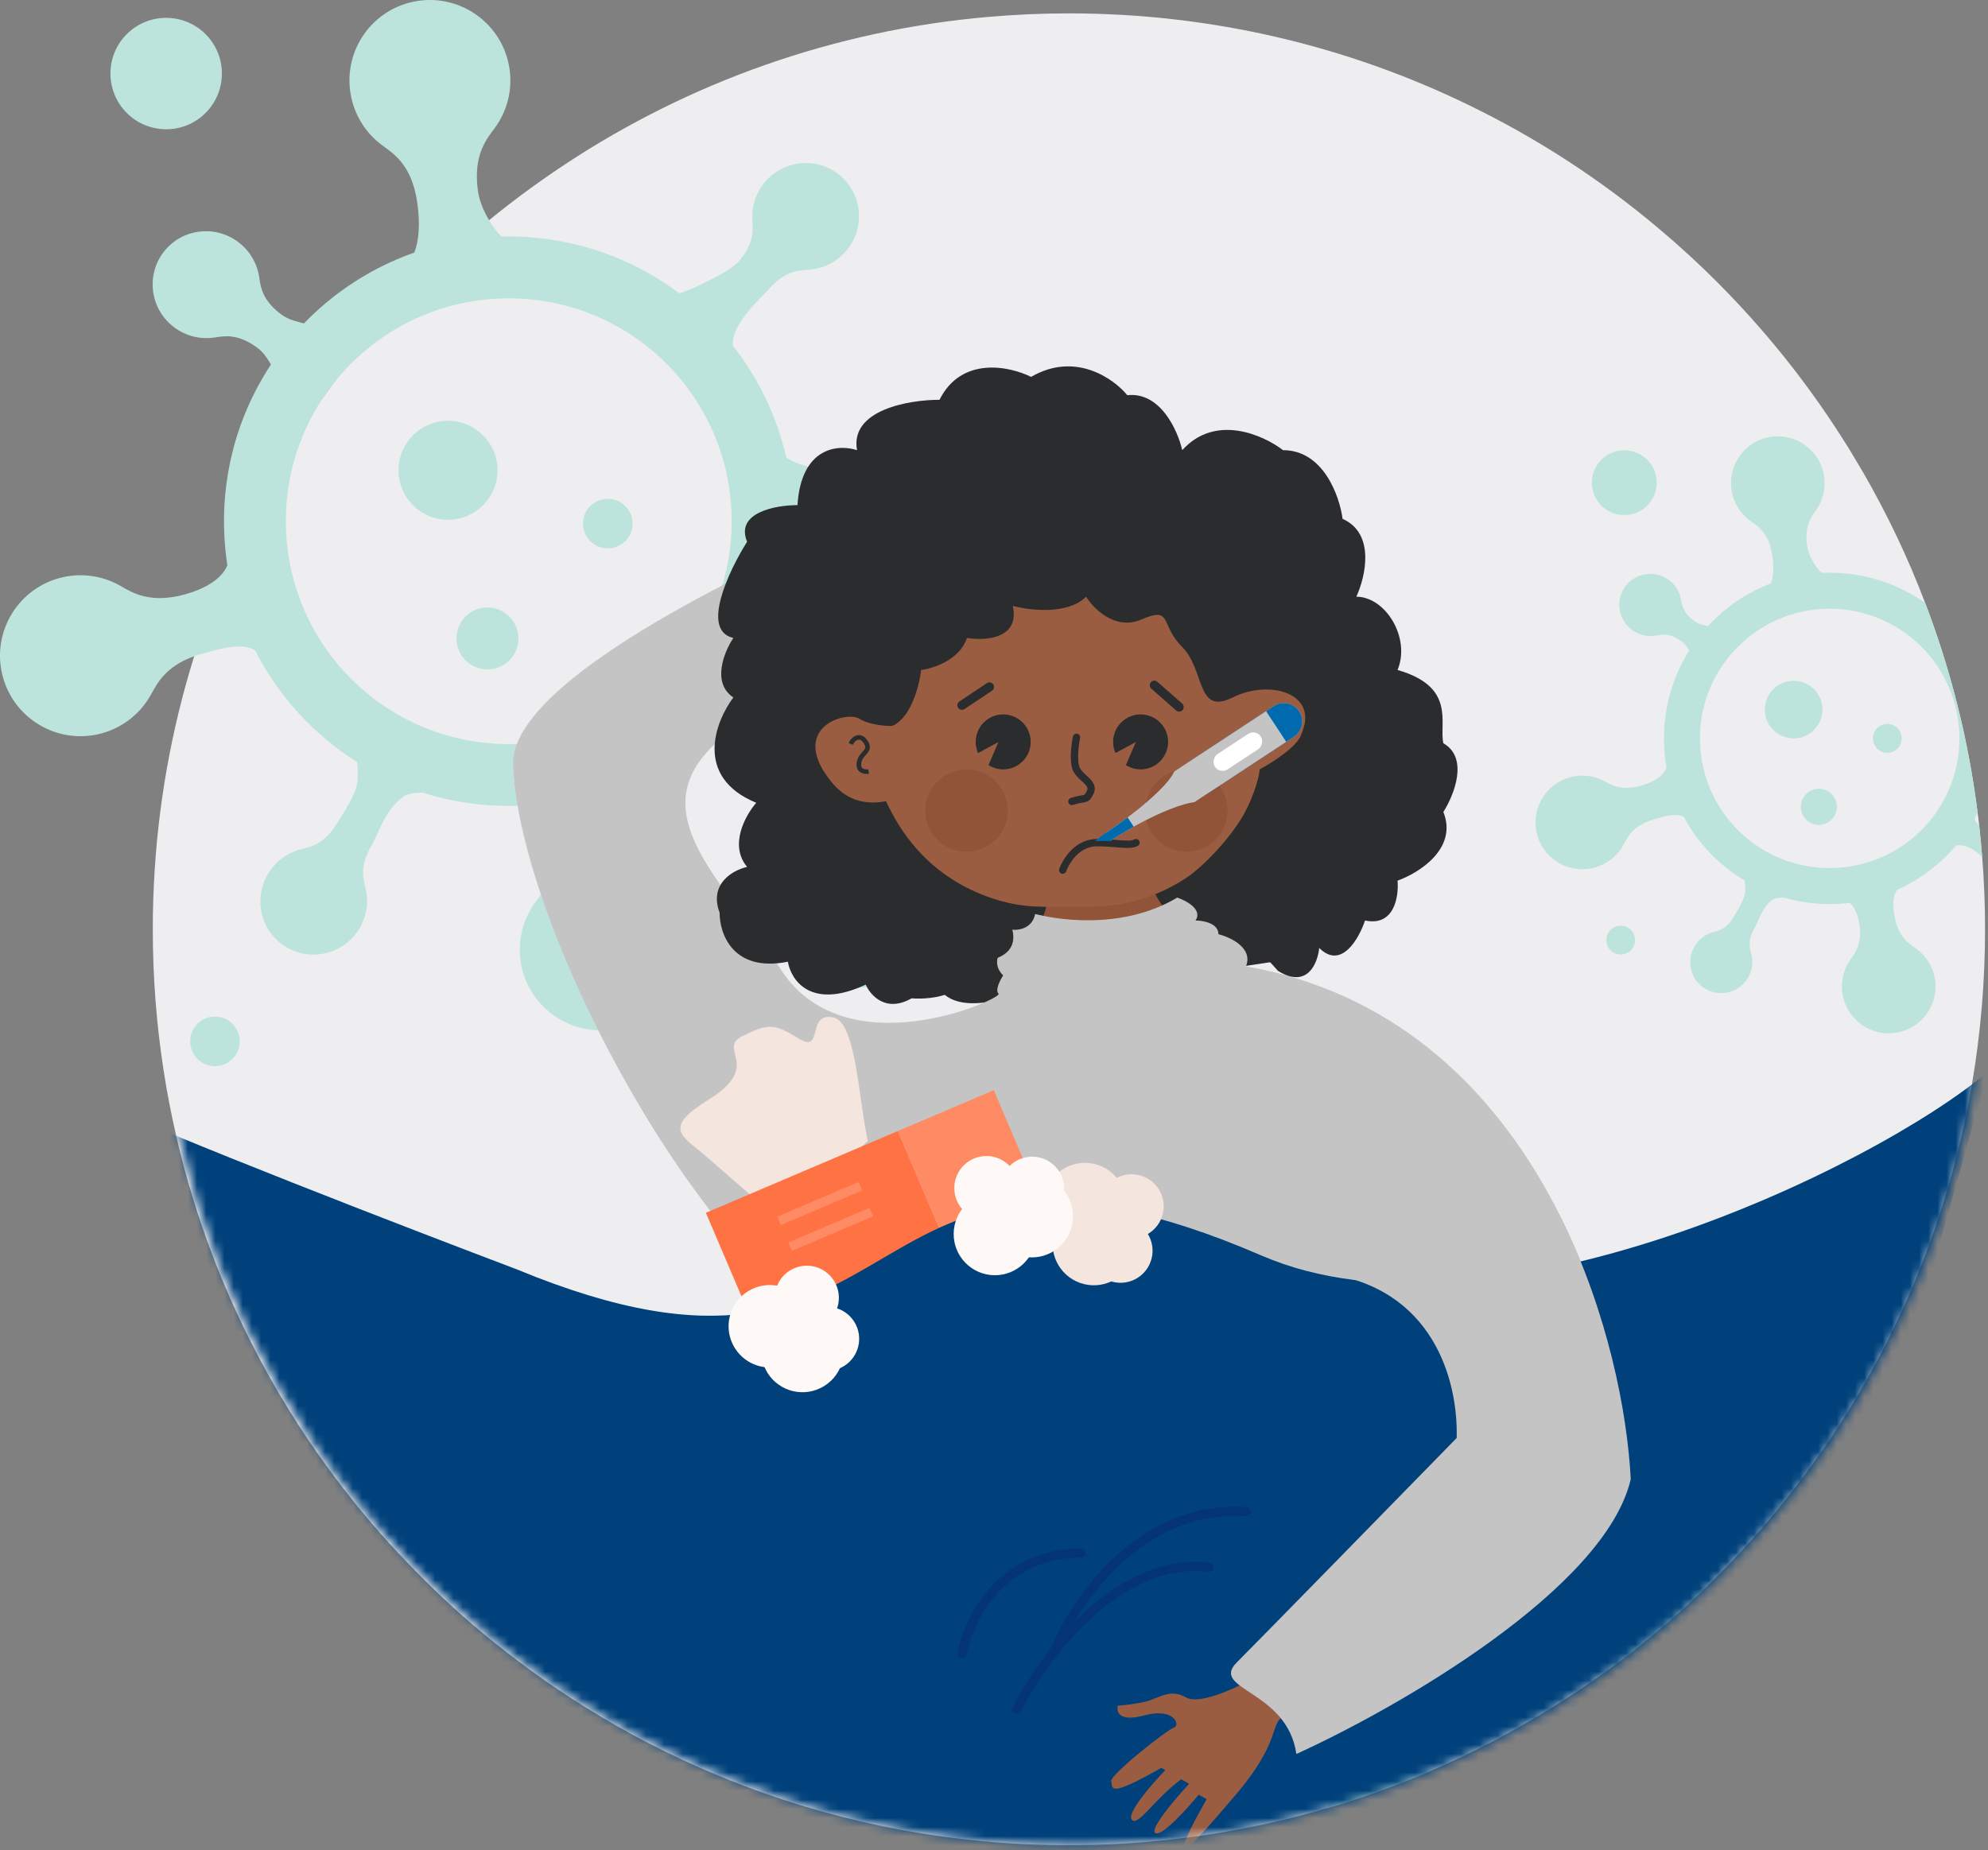 <?xml version="1.0" encoding="UTF-8" standalone="no"?>
<svg xmlns="http://www.w3.org/2000/svg" fill="none" height="202" viewBox="0 0 217 202" width="217">
<rect x="0" y="0" width="217" height="202" fill="#808080" stroke="none"/>
<path d="M216.678 101.461C216.678 112.911 214.748 123.911 211.198 134.151C209.938 137.821 208.468 141.381 206.798 144.841C206.678 145.101 206.548 145.371 206.418 145.631C205.518 147.461 204.558 149.261 203.548 151.021C203.058 151.881 202.558 152.731 202.038 153.571C200.268 156.471 198.338 159.281 196.288 161.971C196.078 162.251 195.868 162.521 195.648 162.791C192.968 166.241 190.058 169.521 186.948 172.591C186.738 172.791 186.538 173.001 186.328 173.181C184.018 175.451 181.588 177.591 179.058 179.611C178.998 179.661 178.938 179.711 178.878 179.761C178.698 179.911 178.508 180.061 178.318 180.211C178.248 180.261 178.188 180.311 178.118 180.361C178.118 180.371 178.118 180.371 178.108 180.371C177.908 180.521 177.708 180.681 177.518 180.831C177.088 181.161 176.658 181.481 176.228 181.811C176.168 181.861 176.098 181.901 176.038 181.951C175.258 182.521 174.478 183.081 173.678 183.631C171.978 184.811 170.238 185.941 168.458 187.011C167.718 187.461 166.968 187.901 166.218 188.331C162.948 190.201 159.558 191.891 156.068 193.391C153.428 194.521 150.728 195.541 147.968 196.451C147.658 196.561 147.338 196.661 147.018 196.761H147.008C146.278 196.991 145.538 197.221 144.798 197.431C141.548 198.391 138.238 199.181 134.858 199.791C133.308 200.091 131.738 200.341 130.158 200.551C129.988 200.571 129.818 200.601 129.648 200.611C128.328 200.791 127.008 200.941 125.678 201.051C123.548 201.251 121.398 201.371 119.228 201.431C118.378 201.451 117.528 201.461 116.678 201.461C113.568 201.461 110.498 201.321 107.468 201.041C106.168 200.921 104.868 200.781 103.588 200.611C100.248 200.171 96.968 199.571 93.748 198.811C92.578 198.531 91.408 198.241 90.258 197.921C90.068 197.871 89.888 197.821 89.698 197.771C89.458 197.701 89.228 197.641 88.998 197.571C85.848 196.661 82.778 195.611 79.768 194.411C74.908 192.481 70.228 190.181 65.768 187.531C64.688 186.891 63.618 186.231 62.568 185.551C60.308 184.101 58.118 182.561 55.998 180.931C55.378 180.461 54.758 179.971 54.148 179.481C53.908 179.291 53.658 179.101 53.418 178.901C50.358 176.401 47.448 173.721 44.718 170.871C42.598 168.681 40.578 166.401 38.668 164.021C36.948 161.881 35.318 159.671 33.778 157.401C22.978 141.431 16.678 122.181 16.678 101.461C16.678 66.521 34.598 35.771 61.738 17.901C75.218 9.011 90.968 3.311 107.928 1.841C110.808 1.591 113.728 1.461 116.678 1.461C132.308 1.461 147.108 5.051 160.278 11.451C167.748 15.071 174.698 19.591 180.978 24.881C183.228 26.761 185.378 28.741 187.448 30.811C192.568 35.941 197.138 41.621 201.048 47.761C201.758 48.861 202.438 49.981 203.098 51.121C203.208 51.301 203.318 51.481 203.418 51.661C206.018 56.171 208.268 60.901 210.138 65.821C212.918 73.091 214.868 80.771 215.868 88.741V88.751C215.938 89.211 215.988 89.661 216.038 90.121C216.168 91.271 216.278 92.431 216.368 93.591C216.578 96.191 216.678 98.811 216.678 101.461Z" fill="#EEEEF0"/>
<path clip-rule="evenodd" d="M45.598 0.101C50.398 -0.629 54.878 2.671 55.608 7.461C55.978 9.861 55.328 12.181 53.998 13.991L53.658 14.441C52.778 15.651 51.658 17.431 52.188 20.971C52.488 22.921 53.978 25.191 54.788 25.821C55.268 25.811 55.758 25.811 56.238 25.821C62.968 25.981 69.138 28.261 74.138 32.011L74.178 32.001C75.268 31.751 79.608 29.711 80.608 28.571C82.388 26.541 82.178 25.041 82.118 24.021C82.028 22.531 82.508 21.001 83.568 19.791C85.698 17.371 89.388 17.121 91.798 19.241C94.208 21.361 94.438 25.041 92.298 27.471C91.228 28.681 89.778 29.351 88.288 29.451L87.878 29.481C86.908 29.551 85.568 29.751 84.048 31.431L83.968 31.521C82.908 32.721 79.788 35.371 79.998 37.811L79.988 37.721C82.768 41.271 84.798 45.431 85.828 49.961C87.038 50.701 88.688 51.251 90.688 51.221C94.748 51.171 96.208 49.411 97.288 48.311C98.858 46.701 101.048 45.691 103.468 45.661C108.318 45.601 112.298 49.491 112.358 54.341C112.418 59.191 108.528 63.171 103.678 63.231C101.298 63.261 99.128 62.341 97.528 60.821L97.438 60.731C96.358 59.681 94.828 57.931 90.778 57.971C89.138 57.991 87.448 58.241 86.598 59.141L86.528 59.221C86.168 64.091 84.688 68.651 82.348 72.631C82.828 73.981 84.108 74.481 84.558 74.771C86.808 76.251 88.278 75.831 89.278 75.631C90.738 75.331 92.318 75.591 93.668 76.481C96.368 78.251 97.128 81.871 95.358 84.551C93.588 87.231 89.978 87.971 87.278 86.191C85.928 85.301 85.068 83.961 84.758 82.501L84.688 82.151C84.488 81.191 84.118 79.871 82.208 78.581L82.048 78.471C81.578 78.161 80.178 77.331 78.898 77.511L78.788 77.531C75.728 80.971 71.918 83.731 67.618 85.551C66.698 86.421 66.598 88.311 66.928 90.491C67.538 94.501 69.488 95.711 70.728 96.621C72.538 97.951 73.838 99.981 74.208 102.371C74.938 107.171 71.638 111.651 66.848 112.381C62.048 113.111 57.568 109.811 56.838 105.021C56.478 102.671 57.088 100.391 58.368 98.601L58.508 98.411C59.408 97.201 60.848 95.431 60.248 91.521L60.228 91.391C60.028 90.281 59.338 88.161 58.558 87.881L58.488 87.851C57.278 87.961 56.048 88.011 54.808 87.981C51.778 87.911 48.858 87.411 46.108 86.531L45.808 86.551C45.108 86.591 44.458 86.651 43.988 87.001C42.038 88.421 41.258 91.111 40.628 92.191L40.598 92.251C39.198 94.561 39.668 96.001 39.908 96.991C40.258 98.441 40.048 100.031 39.208 101.411C37.528 104.171 33.948 105.051 31.198 103.381C28.458 101.711 27.598 98.121 29.278 95.361C30.098 94.021 31.368 93.121 32.768 92.741L32.878 92.711C33.838 92.471 35.318 92.231 36.708 90.021L36.908 89.701C37.578 88.631 38.898 86.651 39.028 85.251C39.098 84.481 39.038 83.791 38.988 83.211C34.248 80.221 30.378 75.991 27.828 70.991C26.468 70.181 24.338 70.731 22.068 71.371C18.158 72.471 17.198 74.551 16.448 75.891C15.348 77.851 13.498 79.391 11.158 80.051C6.488 81.361 1.638 78.631 0.328 73.961C-0.982 69.291 1.748 64.441 6.418 63.131C8.708 62.491 11.038 62.821 12.978 63.871L13.188 63.991C14.498 64.741 16.428 65.941 20.238 64.881C22.258 64.311 24.128 63.301 24.798 61.771L24.818 61.721C24.538 59.921 24.418 58.071 24.458 56.181C24.598 50.121 26.468 44.501 29.578 39.791L29.398 39.501C29.068 38.971 28.668 38.391 28.078 37.961C25.898 36.361 24.418 36.701 23.408 36.851C21.928 37.071 20.368 36.731 19.058 35.771C16.448 33.851 15.888 30.201 17.788 27.611C19.698 25.021 23.348 24.471 25.958 26.391C27.258 27.351 28.058 28.741 28.288 30.221L28.338 30.571C28.488 31.551 28.798 32.931 30.728 34.351C31.518 34.931 32.458 35.111 33.178 35.311C36.498 31.871 40.608 29.201 45.208 27.581C45.698 26.461 45.908 24.461 45.528 22.001C44.918 17.991 42.968 16.781 41.728 15.871C39.918 14.541 38.618 12.511 38.248 10.121C37.508 5.311 40.808 0.831 45.598 0.101ZM93.818 97.021C96.808 97.091 99.168 99.571 99.098 102.551C99.028 105.541 96.548 107.901 93.568 107.831C90.578 107.761 88.218 105.281 88.288 102.301C88.348 99.311 90.828 96.951 93.818 97.021ZM23.528 110.991C25.018 111.021 26.198 112.261 26.168 113.761C26.138 115.251 24.898 116.431 23.398 116.401C21.908 116.371 20.728 115.131 20.758 113.631C20.798 112.141 22.028 110.951 23.528 110.991ZM56.098 32.581C42.658 32.271 31.518 42.901 31.208 56.341C31.098 61.211 32.418 65.781 34.798 69.641C38.978 76.431 46.408 81.031 54.968 81.231C68.408 81.541 79.548 70.911 79.858 57.471C80.168 44.031 69.538 32.891 56.098 32.581ZM53.288 66.321C55.158 66.361 56.628 67.911 56.588 69.781C56.548 71.651 54.998 73.121 53.128 73.081C51.258 73.041 49.788 71.491 49.828 69.621C49.868 67.761 51.418 66.281 53.288 66.321ZM66.408 54.461C67.898 54.491 69.078 55.731 69.048 57.231C69.018 58.721 67.778 59.901 66.278 59.871C64.788 59.841 63.608 58.601 63.638 57.101C63.668 55.601 64.918 54.421 66.408 54.461ZM49.028 45.941C52.018 46.011 54.378 48.491 54.308 51.471C54.238 54.451 51.758 56.821 48.778 56.751C45.788 56.681 43.428 54.201 43.498 51.221C43.568 48.231 46.038 45.871 49.028 45.941ZM18.278 1.951C21.638 2.031 24.298 4.811 24.218 8.171C24.138 11.531 21.358 14.191 17.998 14.111C14.638 14.031 11.978 11.251 12.058 7.891C12.128 4.531 14.918 1.871 18.278 1.951Z" fill="#BDE4DC" fill-rule="evenodd"/>
<path clip-rule="evenodd" d="M154.878 167.191C152.678 166.991 150.728 168.611 150.528 170.821C150.328 173.021 151.948 174.971 154.158 175.171C156.358 175.371 158.308 173.741 158.508 171.541C158.708 169.331 157.088 167.391 154.878 167.191ZM157.018 182.471C155.638 182.341 154.418 183.361 154.298 184.741C154.168 186.121 155.188 187.331 156.558 187.461C157.938 187.581 159.158 186.571 159.288 185.191C159.408 183.811 158.388 182.591 157.018 182.471ZM167.308 174.351C166.208 174.251 165.228 175.061 165.128 176.161C165.028 177.271 165.848 178.241 166.948 178.341C168.048 178.441 169.028 177.631 169.128 176.531C169.228 175.421 168.408 174.451 167.308 174.351ZM181.448 158.271L181.508 158.201C182.718 157.031 183.718 156.951 184.438 156.951H184.738C185.848 156.951 186.958 156.531 187.808 155.681C189.508 154.001 189.518 151.261 187.838 149.571C186.168 147.891 183.428 147.881 181.728 149.571C180.888 150.421 180.458 151.521 180.448 152.631C180.448 153.381 180.528 154.511 179.108 155.921C178.308 156.711 174.998 158.001 174.188 158.131L174.158 158.141C170.648 155.121 166.188 153.121 161.228 152.671C160.868 152.641 160.508 152.611 160.148 152.601C159.578 152.091 158.588 150.341 158.468 148.881C158.248 146.241 159.158 144.981 159.878 144.131L160.148 143.811C161.228 142.541 161.818 140.851 161.658 139.061C161.358 135.481 158.208 132.821 154.628 133.121C151.038 133.421 148.378 136.571 148.688 140.161C148.838 141.951 149.698 143.511 150.968 144.581C151.838 145.321 153.228 146.311 153.478 149.301C153.628 151.151 153.378 152.611 152.958 153.421C149.478 154.391 146.308 156.161 143.678 158.541C143.158 158.351 142.478 158.181 141.918 157.711C140.558 156.561 140.398 155.531 140.338 154.791L140.318 154.531C140.218 153.431 139.698 152.361 138.788 151.581C136.958 150.041 134.218 150.261 132.688 152.081C131.148 153.901 131.388 156.631 133.218 158.181C134.128 158.951 135.268 159.281 136.378 159.191C137.128 159.131 138.248 158.951 139.778 160.241C140.188 160.591 140.458 161.041 140.678 161.451L140.798 161.671C138.258 165.001 136.598 169.061 136.198 173.541C136.068 174.931 136.068 176.311 136.188 177.651L136.168 177.691C135.598 178.781 134.168 179.441 132.648 179.761C129.768 180.361 128.408 179.371 127.468 178.751L127.318 178.661C125.938 177.781 124.228 177.421 122.508 177.781C118.988 178.521 116.728 181.971 117.468 185.491C118.198 189.011 121.658 191.271 125.178 190.531C126.938 190.161 128.378 189.121 129.288 187.721C129.908 186.771 130.728 185.281 133.668 184.661C135.378 184.301 136.988 184.001 137.948 184.671C139.588 188.501 142.238 191.821 145.598 194.261C145.608 194.691 145.618 195.201 145.528 195.771C145.448 196.271 145.138 196.861 144.798 197.431C145.538 197.221 146.278 196.991 147.008 196.761H147.018C147.338 196.661 147.658 196.561 147.968 196.451C150.728 195.541 153.428 194.521 156.068 193.391C150.398 192.421 145.718 188.831 143.178 184.011C141.608 181.031 140.858 177.591 141.188 173.991C142.088 164.071 150.858 156.761 160.778 157.661C170.698 158.561 178.008 167.331 177.108 177.251C176.958 178.901 176.588 180.471 176.038 181.951C176.098 181.901 176.168 181.861 176.228 181.811C176.658 181.481 177.088 181.161 177.518 180.831C177.708 180.681 177.908 180.521 178.108 180.371C178.118 180.371 178.118 180.371 178.118 180.361C178.188 180.311 178.248 180.261 178.318 180.211C178.508 180.061 178.698 179.911 178.878 179.761C178.938 179.711 178.998 179.661 179.058 179.611C181.588 177.591 184.018 175.451 186.328 173.181C186.048 173.191 185.758 173.191 185.438 173.171C183.958 173.091 182.768 172.601 181.908 171.991C181.368 168.591 180.078 165.411 178.198 162.651C178.228 160.861 180.608 159.101 181.448 158.271ZM154.878 167.191C152.678 166.991 150.728 168.611 150.528 170.821C150.328 173.021 151.948 174.971 154.158 175.171C156.358 175.371 158.308 173.741 158.508 171.541C158.708 169.331 157.088 167.391 154.878 167.191ZM157.018 182.471C155.638 182.341 154.418 183.361 154.298 184.741C154.168 186.121 155.188 187.331 156.558 187.461C157.938 187.581 159.158 186.571 159.288 185.191C159.408 183.811 158.388 182.591 157.018 182.471ZM167.308 174.351C166.208 174.251 165.228 175.061 165.128 176.161C165.028 177.271 165.848 178.241 166.948 178.341C168.048 178.441 169.028 177.631 169.128 176.531C169.228 175.421 168.408 174.451 167.308 174.351ZM157.018 182.471C155.638 182.341 154.418 183.361 154.298 184.741C154.168 186.121 155.188 187.331 156.558 187.461C157.938 187.581 159.158 186.571 159.288 185.191C159.408 183.811 158.388 182.591 157.018 182.471ZM167.308 174.351C166.208 174.251 165.228 175.061 165.128 176.161C165.028 177.271 165.848 178.241 166.948 178.341C168.048 178.441 169.028 177.631 169.128 176.531C169.228 175.421 168.408 174.451 167.308 174.351ZM154.878 167.191C152.678 166.991 150.728 168.611 150.528 170.821C150.328 173.021 151.948 174.971 154.158 175.171C156.358 175.371 158.308 173.741 158.508 171.541C158.708 169.331 157.088 167.391 154.878 167.191ZM134.328 133.131C131.848 132.911 129.658 134.731 129.428 137.211C129.208 139.691 131.038 141.891 133.518 142.111C135.998 142.341 138.188 140.511 138.408 138.031C138.638 135.551 136.808 133.351 134.328 133.131Z" fill="#BDE4DC" fill-rule="evenodd"/>
<path clip-rule="evenodd" d="M177.298 49.161C175.348 49.161 173.758 50.741 173.758 52.701C173.758 54.651 175.348 56.241 177.298 56.241C179.258 56.241 180.838 54.651 180.838 52.701C180.838 50.741 179.258 49.161 177.298 49.161ZM195.788 74.331C194.048 74.331 192.638 75.731 192.638 77.471C192.638 79.211 194.048 80.621 195.788 80.621C197.518 80.621 198.928 79.211 198.928 77.471C198.928 75.731 197.518 74.331 195.788 74.331ZM206.008 79.041C205.138 79.041 204.438 79.751 204.438 80.621C204.438 81.491 205.138 82.191 206.008 82.191C206.878 82.191 207.578 81.491 207.578 80.621C207.578 79.751 206.878 79.041 206.008 79.041ZM198.538 86.121C197.448 86.121 196.568 87.001 196.568 88.091C196.568 89.181 197.448 90.061 198.538 90.061C199.618 90.061 200.508 89.181 200.508 88.091C200.508 87.001 199.618 86.121 198.538 86.121ZM206.008 79.041C205.138 79.041 204.438 79.751 204.438 80.621C204.438 81.491 205.138 82.191 206.008 82.191C206.878 82.191 207.578 81.491 207.578 80.621C207.578 79.751 206.878 79.041 206.008 79.041ZM198.538 86.121C197.448 86.121 196.568 87.001 196.568 88.091C196.568 89.181 197.448 90.061 198.538 90.061C199.618 90.061 200.508 89.181 200.508 88.091C200.508 87.001 199.618 86.121 198.538 86.121ZM195.788 74.331C194.048 74.331 192.638 75.731 192.638 77.471C192.638 79.211 194.048 80.621 195.788 80.621C197.518 80.621 198.928 79.211 198.928 77.471C198.928 75.731 197.518 74.331 195.788 74.331ZM176.908 101.071C176.038 101.071 175.338 101.771 175.338 102.641C175.338 103.511 176.038 104.211 176.908 104.211C177.778 104.211 178.478 103.511 178.478 102.641C178.478 101.771 177.778 101.071 176.908 101.071ZM195.788 74.331C194.048 74.331 192.638 75.731 192.638 77.471C192.638 79.211 194.048 80.621 195.788 80.621C197.518 80.621 198.928 79.211 198.928 77.471C198.928 75.731 197.518 74.331 195.788 74.331ZM198.538 86.121C197.448 86.121 196.568 87.001 196.568 88.091C196.568 89.181 197.448 90.061 198.538 90.061C199.618 90.061 200.508 89.181 200.508 88.091C200.508 87.001 199.618 86.121 198.538 86.121ZM206.008 79.041C205.138 79.041 204.438 79.751 204.438 80.621C204.438 81.491 205.138 82.191 206.008 82.191C206.878 82.191 207.578 81.491 207.578 80.621C207.578 79.751 206.878 79.041 206.008 79.041ZM206.008 79.041C205.138 79.041 204.438 79.751 204.438 80.621C204.438 81.491 205.138 82.191 206.008 82.191C206.878 82.191 207.578 81.491 207.578 80.621C207.578 79.751 206.878 79.041 206.008 79.041ZM198.538 86.121C197.448 86.121 196.568 87.001 196.568 88.091C196.568 89.181 197.448 90.061 198.538 90.061C199.618 90.061 200.508 89.181 200.508 88.091C200.508 87.001 199.618 86.121 198.538 86.121ZM198.928 77.471C198.928 75.731 197.518 74.331 195.788 74.331C194.048 74.331 192.638 75.731 192.638 77.471C192.638 79.211 194.048 80.621 195.788 80.621C197.518 80.621 198.928 79.211 198.928 77.471ZM216.038 90.121C215.838 89.951 215.648 89.721 215.528 89.411C215.648 89.191 215.768 88.971 215.868 88.751V88.741C214.868 80.771 212.918 73.091 210.138 65.821C207.198 63.751 203.598 62.531 199.718 62.531C199.428 62.531 199.148 62.531 198.868 62.551C198.388 62.191 197.488 60.891 197.288 59.761C196.928 57.711 197.558 56.661 198.058 55.951L198.248 55.681C198.998 54.611 199.338 53.251 199.088 51.861C198.598 49.081 195.948 47.221 193.168 47.711C190.388 48.201 188.538 50.851 189.028 53.631C189.268 55.021 190.058 56.181 191.128 56.931C191.858 57.441 193.008 58.121 193.418 60.441C193.668 61.871 193.578 63.041 193.308 63.701C190.658 64.701 188.308 66.311 186.418 68.361C185.998 68.251 185.448 68.161 184.978 67.831C183.838 67.031 183.638 66.241 183.538 65.671L183.498 65.461C183.348 64.611 182.868 63.811 182.098 63.271C180.548 62.191 178.428 62.561 177.358 64.091C176.288 65.621 176.668 67.741 178.208 68.821C178.978 69.361 179.898 69.541 180.748 69.391C181.338 69.291 182.198 69.071 183.488 69.971C183.828 70.211 184.078 70.541 184.278 70.851L184.388 71.011C182.638 73.801 181.628 77.091 181.628 80.621C181.628 81.711 181.728 82.791 181.908 83.831L181.898 83.861C181.528 84.761 180.458 85.371 179.288 85.731C177.088 86.401 175.948 85.731 175.178 85.311L175.048 85.251C173.908 84.661 172.548 84.501 171.228 84.911C168.528 85.731 167.008 88.591 167.828 91.291C168.658 93.991 171.518 95.511 174.218 94.681C175.568 94.271 176.618 93.351 177.238 92.201C177.648 91.411 178.188 90.181 180.438 89.491C181.748 89.091 182.988 88.741 183.788 89.191C185.338 92.071 187.648 94.481 190.448 96.151C190.478 96.491 190.528 96.891 190.498 97.341C190.438 98.151 189.698 99.321 189.318 99.961L189.208 100.141C188.438 101.451 187.578 101.611 187.018 101.761L186.958 101.781C186.148 102.011 185.418 102.551 184.958 103.351C184.018 104.971 184.568 107.051 186.188 107.981C187.808 108.921 189.878 108.351 190.818 106.731C191.288 105.911 191.388 104.991 191.168 104.151C191.008 103.581 190.718 102.741 191.498 101.381L191.518 101.351C191.878 100.711 192.288 99.141 193.408 98.281C193.668 98.081 194.048 98.031 194.458 98.001L194.638 97.981C196.248 98.451 197.948 98.711 199.718 98.711C200.438 98.711 201.158 98.661 201.858 98.581L201.898 98.601C202.348 98.751 202.788 99.971 202.918 100.611L202.928 100.691C203.328 102.961 202.518 104.001 202.008 104.721L201.928 104.831C201.208 105.901 200.888 107.231 201.128 108.591C201.618 111.371 204.268 113.231 207.048 112.741C209.828 112.251 211.688 109.601 211.198 106.821C210.948 105.431 210.168 104.271 209.098 103.521C208.358 103.001 207.208 102.331 206.798 100.001C206.578 98.741 206.608 97.641 207.138 97.121C209.608 96.011 211.788 94.351 213.518 92.311L213.588 92.301C214.328 92.171 215.158 92.641 215.438 92.811L215.528 92.871C215.898 93.111 216.168 93.351 216.368 93.591C216.278 92.431 216.168 91.271 216.038 90.121ZM199.718 94.771C194.728 94.771 190.348 92.201 187.828 88.311C186.388 86.091 185.558 83.451 185.558 80.621C185.558 72.801 191.898 66.461 199.718 66.461C207.538 66.461 213.878 72.801 213.878 80.621C213.878 88.441 207.538 94.771 199.718 94.771ZM206.008 79.041C205.138 79.041 204.438 79.751 204.438 80.621C204.438 81.491 205.138 82.191 206.008 82.191C206.878 82.191 207.578 81.491 207.578 80.621C207.578 79.751 206.878 79.041 206.008 79.041ZM198.538 86.121C197.448 86.121 196.568 87.001 196.568 88.091C196.568 89.181 197.448 90.061 198.538 90.061C199.618 90.061 200.508 89.181 200.508 88.091C200.508 87.001 199.618 86.121 198.538 86.121ZM198.928 77.471C198.928 75.731 197.518 74.331 195.788 74.331C194.048 74.331 192.638 75.731 192.638 77.471C192.638 79.211 194.048 80.621 195.788 80.621C197.518 80.621 198.928 79.211 198.928 77.471ZM195.788 74.331C194.048 74.331 192.638 75.731 192.638 77.471C192.638 79.211 194.048 80.621 195.788 80.621C197.518 80.621 198.928 79.211 198.928 77.471C198.928 75.731 197.518 74.331 195.788 74.331ZM198.538 86.121C197.448 86.121 196.568 87.001 196.568 88.091C196.568 89.181 197.448 90.061 198.538 90.061C199.618 90.061 200.508 89.181 200.508 88.091C200.508 87.001 199.618 86.121 198.538 86.121ZM206.008 79.041C205.138 79.041 204.438 79.751 204.438 80.621C204.438 81.491 205.138 82.191 206.008 82.191C206.878 82.191 207.578 81.491 207.578 80.621C207.578 79.751 206.878 79.041 206.008 79.041ZM206.008 79.041C205.138 79.041 204.438 79.751 204.438 80.621C204.438 81.491 205.138 82.191 206.008 82.191C206.878 82.191 207.578 81.491 207.578 80.621C207.578 79.751 206.878 79.041 206.008 79.041ZM198.538 86.121C197.448 86.121 196.568 87.001 196.568 88.091C196.568 89.181 197.448 90.061 198.538 90.061C199.618 90.061 200.508 89.181 200.508 88.091C200.508 87.001 199.618 86.121 198.538 86.121ZM195.788 74.331C194.048 74.331 192.638 75.731 192.638 77.471C192.638 79.211 194.048 80.621 195.788 80.621C197.518 80.621 198.928 79.211 198.928 77.471C198.928 75.731 197.518 74.331 195.788 74.331Z" fill="#BDE4DC" fill-rule="evenodd"/>
<mask height="201" id="mask0" mask-type="alpha" maskUnits="userSpaceOnUse" width="200" x="17" y="1">
<path d="M217 101.461C217 112.911 215.07 123.911 211.52 134.151C210.26 137.821 208.79 141.381 207.12 144.841C207 145.101 206.87 145.371 206.74 145.631C205.84 147.461 204.88 149.261 203.87 151.021C203.38 151.881 202.88 152.731 202.36 153.571C200.59 156.471 198.66 159.281 196.61 161.971C196.4 162.251 196.19 162.521 195.97 162.791C193.29 166.241 190.38 169.521 187.27 172.591C187.06 172.791 186.86 173.001 186.65 173.181C184.34 175.451 181.91 177.591 179.38 179.611C179.32 179.661 179.26 179.711 179.2 179.761C179.02 179.911 178.83 180.061 178.64 180.211C178.57 180.261 178.51 180.311 178.44 180.361C178.44 180.371 178.44 180.371 178.43 180.371C178.23 180.521 178.03 180.681 177.84 180.831C177.41 181.161 176.98 181.481 176.55 181.811C176.49 181.861 176.42 181.901 176.36 181.951C175.58 182.521 174.8 183.081 174 183.631C172.3 184.811 170.56 185.941 168.78 187.011C168.04 187.461 167.29 187.901 166.54 188.331C163.27 190.201 159.88 191.891 156.39 193.391C153.75 194.521 151.05 195.541 148.29 196.451C147.98 196.561 147.66 196.661 147.34 196.761H147.33C146.6 196.991 145.86 197.221 145.12 197.431C141.87 198.391 138.56 199.181 135.18 199.791C133.63 200.091 132.06 200.341 130.48 200.551C130.31 200.571 130.14 200.601 129.97 200.611C128.65 200.791 127.33 200.941 126 201.051C123.87 201.251 121.72 201.371 119.55 201.431C118.7 201.451 117.85 201.461 117 201.461C113.89 201.461 110.82 201.321 107.79 201.041C106.49 200.921 105.19 200.781 103.91 200.611C100.57 200.171 97.29 199.571 94.07 198.811C92.9 198.531 91.73 198.241 90.58 197.921C90.39 197.871 90.21 197.821 90.02 197.771C89.78 197.701 89.55 197.641 89.32 197.571C86.17 196.661 83.1 195.611 80.09 194.411C75.23 192.481 70.55 190.181 66.09 187.531C65.01 186.891 63.94 186.231 62.89 185.551C60.63 184.101 58.44 182.561 56.32 180.931C55.7 180.461 55.08 179.971 54.47 179.481C54.23 179.291 53.98 179.101 53.74 178.901C50.68 176.401 47.77 173.721 45.04 170.871C42.92 168.681 40.9 166.401 38.99 164.021C37.27 161.881 35.64 159.671 34.1 157.401C23.3 141.431 17 122.181 17 101.461C17 66.521 34.92 35.771 62.06 17.901C75.54 9.011 91.29 3.311 108.25 1.841C111.13 1.591 114.05 1.461 117 1.461C132.63 1.461 147.43 5.051 160.6 11.451C168.07 15.071 175.02 19.591 181.3 24.881C183.55 26.761 185.7 28.741 187.77 30.811C192.89 35.941 197.46 41.621 201.37 47.761C202.08 48.861 202.76 49.981 203.42 51.121C203.53 51.301 203.64 51.481 203.74 51.661C206.34 56.171 208.59 60.901 210.46 65.821C213.24 73.091 215.19 80.771 216.19 88.741V88.751C216.26 89.211 216.31 89.661 216.36 90.121C216.49 91.271 216.6 92.431 216.69 93.591C216.9 96.191 217 98.811 217 101.461Z" fill="#EEEEF0"/>
</mask>
<g mask="url(#mask0)">
<path d="M107 109.5C102.2 109.9 101.667 106.667 102 105L97 84L141.5 78L139 105C130.333 106.333 111.8 109.1 107 109.5Z" fill="#2A2C2D"/>
<path d="M113 101.345C114.58 99.629 114.422 97.428 114 97L125.5 94.501C125.001 97.99 128.866 101.035 129.759 101.738L129.766 101.744L113 101.345Z" fill="#925438"/>
<path d="M56.004 83.5C55.604 73.5 87.504 59 103.504 53L106.004 64C100.671 66.667 87.904 73.6 79.504 80C69.004 88 78.504 95.5 85.004 105.5C92.008 117 109.5 109 109 108.5C108.6 108.1 109.167 107 109.5 106.5C108.297 105.3 108.999 104 109.5 103.5C108.297 102.3 110.001 101.333 111.004 101C110.207 99.4 111.336 99.333 112 99.5C114.999 100.5 122.497 101.6 128.5 98C129.5 98.333 131.3 99.3 130.5 100.5C131.333 100.5 133 100.8 133 102C134.336 102.333 136.807 103.5 136.004 105.5C167.604 111.1 177.171 145.167 178.004 161.5C175.204 173.5 152.504 186.5 141.504 191.5C140.504 184.5 132.004 184.5 135.004 181.5C137.404 179.1 152.004 164.167 159.004 157C159.804 149.8 152 151.167 147.5 148C146 148.5 133.8 153.6 109 148C78 141 91.5 150.5 77.004 131.5C66.273 117.434 56.504 96 56.004 83.5Z" fill="#C4C4C4"/>
<path d="M95 80C95 69.507 103.507 61 114 61H119C129.493 61 138 69.507 138 80C138 90.493 129.493 99 119 99H114C103.507 99 95 90.493 95 80Z" fill="#9A5D41"/>
<path d="M109.504 84C111.161 84 112.504 82.657 112.504 81C112.504 79.343 111.161 78 109.504 78C107.847 78 106.504 79.343 106.504 81C106.504 82.657 107.847 84 109.504 84Z" fill="#2A2C2D"/>
<path d="M108.986 81.013L107.413 84.656L105.496 82.903L108.986 81.013Z" fill="#9A5D41"/>
<path d="M124.504 84C126.161 84 127.504 82.657 127.504 81C127.504 79.343 126.161 78 124.504 78C122.847 78 121.504 79.343 121.504 81C121.504 82.657 122.847 84 124.504 84Z" fill="#2A2C2D"/>
<path d="M123.986 81.013L122.413 84.656L120.496 82.903L123.986 81.013Z" fill="#9A5D41"/>
<path d="M117.504 80.5C117.337 81.333 117.104 83.2 117.504 84C118.004 85 119.504 85.5 119.004 86.5C118.504 87.5 118.504 87 117.004 87.5" stroke="#2A2C2D" stroke-linecap="round" stroke-linejoin="round" stroke-width="0.8"/>
<path d="M136.365 74.507C135.96 75.891 134.194 76.329 133.362 76.374L131.215 84.704C135.207 85.053 143.185 84.189 143.163 77.94C143.135 70.13 136.871 72.777 136.365 74.507Z" fill="#9A5D41"/>
<path d="M139.964 77.716C139.755 77.218 138.942 76.51 138.309 77.557C137.675 78.605 138.929 78.677 139.099 79.805C139.27 80.933 138.065 80.766 138.065 80.766" stroke="#9A5D41" stroke-width="0.5"/>
<path d="M124.55 67.649C121.75 68.849 119.384 66.482 118.55 65.149C116.55 67.149 112.384 66.65 110.55 66.15C111.35 69.75 107.55 69.984 105.55 69.65C104.75 72.05 101.884 72.983 100.55 73.149C100.217 75.816 98.65 80.749 95.05 79.15C91.45 77.552 90 79.501 89.5 80.5C90 87 93.333 87.333 96.5 87C100.5 96.2 108 98.5 113.05 99.15C113.05 101.271 111.35 101.6 110.5 101.5C111.3 104.7 107.5 105.167 105.5 105C106.3 108.6 101.833 109.167 99.5 109C96.7 110.6 95 108.667 94.5 107.5C88.5 110.3 86.333 107 86 105C80 106.2 78.534 101.934 78.55 99.65C77.35 96.45 80.05 94.984 81.55 94.65C79.55 92.25 81.384 88.983 82.55 87.649C75.75 84.848 78.05 78.815 80.05 76.149C77.65 74.548 79.05 71.149 80.05 69.65C76.45 68.852 79.55 62.316 81.55 59.149C80.231 55.949 84.667 55.15 87.05 55.15C87.45 48.752 91.55 48.483 93.55 49.149C92.75 44.749 99.217 43.65 102.55 43.65C104.95 38.852 110.217 39.984 112.55 41.15C117.35 38.35 121.55 41.316 123.05 43.149C126.65 42.749 128.55 46.982 129.05 49.149C132.65 45.149 137.884 47.482 140.05 49.149C144.45 49.149 146.217 54.149 146.55 56.649C150.15 58.249 149.05 62.982 148.05 65.149C151.25 65.149 154 69.65 152.55 73.149C159 75 157.05 78.982 157.55 81.149C160.35 82.749 158.717 86.816 157.55 88.649C159.15 92.649 154.884 95.316 152.55 96.149C152.7 97.882 152.2 101.18 149 100.5C148.333 102.5 146.4 105.9 144 103.5C143.833 105.167 142.7 108 139.5 106L130 95.5C132.333 93.667 137.1 88.8 137.5 84C138.867 83.266 141.691 81.468 142.05 80.149C144.05 75.649 138.55 74.149 134.55 76.149C130.55 78.149 131.55 73.149 129.05 70.649C126.55 68.149 128.05 66.149 124.55 67.649Z" fill="#2A2C2D"/>
<path d="M93.86 78.499C95.06 79.299 98.333 79.5 99 79L104.359 82.999C101.526 85.833 94.86 90.299 90.86 85.499C85.86 79.499 92.36 77.499 93.86 78.499Z" fill="#9A5D41"/>
<path d="M92.859 81.224C93.06 80.722 93.859 80 94.511 81.036C95.163 82.072 93.911 82.167 93.76 83.297C93.61 84.428 94.812 84.24 94.812 84.24" stroke="#2A2C2D" stroke-width="0.5"/>
<path d="M76.726 125.95L85.372 133.475L94.735 124.554C93.775 120.687 93.498 111.714 91.046 111.106C87.981 110.346 89.934 115.085 87.22 113.411C84.507 111.737 83.888 111.708 81.033 113.127C78.178 114.547 83.366 116.334 77.305 120.086C72.455 123.089 74.314 123.952 76.726 125.95Z" fill="#F4E5DE"/>
<rect fill="#FF7243" height="16.642" transform="rotate(-23.073 77.051 132.412)" width="22.773" x="77.051" y="132.412"/>
<rect fill="#FF8B65" height="16.642" transform="matrix(-0.92 0.392 0.392 0.92 108.479 119.023)" width="11.386"/>
<path d="M85.042 133.291L93.906 129.515" stroke="#FF8B65"/>
<path d="M86.245 136.113L95.109 132.337" stroke="#FF8B65"/>
<path d="M137.734 137.095C91.285 117 101.383 157.191 56.449 138.603C44.5 134.081 18.482 124.033 10 120.014L59.478 222H187.423L217 117C204.656 127.486 162.473 147.797 137.734 137.095Z" fill="#00417B"/>
<circle cx="123.523" cy="131.707" fill="#F4E5DE" r="3.5" transform="rotate(104.065 123.523 131.707)"/>
<circle cx="122.308" cy="136.556" fill="#F4E5DE" r="3.5" transform="rotate(104.065 122.308 136.556)"/>
<circle cx="118.43" cy="131.461" fill="#F4E5DE" r="4.5" transform="rotate(104.065 118.43 131.461)"/>
<circle cx="119.398" cy="135.828" fill="#F4E5DE" r="4.5" transform="rotate(104.065 119.398 135.828)"/>
<circle cx="107.668" cy="129.716" fill="#FEF9F6" r="3.5" transform="rotate(0.797 107.668 129.716)"/>
<circle cx="112.668" cy="129.787" fill="#FEF9F6" r="3.5" transform="rotate(0.797 112.668 129.787)"/>
<circle cx="108.598" cy="134.73" fill="#FEF9F6" r="4.5" transform="rotate(0.797 108.598 134.73)"/>
<circle cx="112.625" cy="132.785" fill="#FEF9F6" r="4.5" transform="rotate(0.797 112.625 132.785)"/>
<circle cx="88.067" cy="141.69" fill="#FEF9F6" r="3.5" transform="rotate(63.701 88.067 141.69)"/>
<circle cx="90.282" cy="146.173" fill="#FEF9F6" r="3.5" transform="rotate(63.701 90.282 146.173)"/>
<circle cx="84.028" cy="144.801" fill="#FEF9F6" r="4.5" transform="rotate(63.701 84.028 144.801)"/>
<circle cx="87.593" cy="147.503" fill="#FEF9F6" r="4.5" transform="rotate(63.701 87.593 147.503)"/>
<path d="M129.47 185.33C130.855 186.13 134.6 184.443 136.3 183.5L140.563 187.116C138.264 188.098 140.293 189.584 134.88 195.959C129.467 202.334 130.081 201.271 129.398 201.454C128.851 201.601 130.715 198.173 131.715 196.441L130.849 195.941C129.56 197.507 126.81 200.537 126.117 200.137C125.424 199.737 128.283 196.385 129.8 194.758L128.934 194.258C125.885 196.539 124.135 199.571 123.519 198.637C123.026 197.891 125.769 194.74 127.202 193.258L126.769 193.008C120.738 196.454 121.488 195.155 121.305 194.472C121.122 193.789 127.47 188.794 128.153 188.611C128.836 188.428 128.287 186.379 124.872 187.294C122.139 188.026 121.834 186.888 122.023 186.227C122.623 186.189 124.096 186.038 125.189 185.745C126.555 185.379 127.738 184.33 129.47 185.33Z" fill="#9A5D41"/>
<path d="M135.004 181.5C137.404 179.1 152.004 164.167 159.004 157C159.17 150.667 156.426 140.555 144.501 139C133 137.5 130.501 124.667 131.001 117L170.417 133C175.501 143.289 177.63 154.177 178.004 161.5C175.204 173.5 152.504 186.5 141.504 191.5C140.504 184.5 132.004 184.5 135.004 181.5Z" fill="#C4C4C4"/>
<path d="M116 95C116.533 93.6 117.825 92 119.733 92C121.863 92 123.289 92.4 124 92" stroke="#2A2C2D" stroke-linecap="round" stroke-linejoin="round" stroke-width="0.8"/>
<path d="M105 180.564C105.667 176.898 109.2 169.564 118 169.564" stroke="#043476" stroke-linecap="round" stroke-linejoin="round"/>
<path d="M111 186.612C113.833 180.945 122 169.912 132 171.112" stroke="#043476" stroke-linecap="round" stroke-linejoin="round"/>
<path d="M115 180.542C117.167 175.042 124.4 164.242 136 165.042" stroke="#043476" stroke-linecap="round" stroke-linejoin="round"/>
<path d="M105 77L108 75" stroke="#2A2C2D" stroke-linecap="round" stroke-linejoin="round"/>
<path d="M126 74.811L128.708 77.191" stroke="#2A2C2D" stroke-linecap="round" stroke-linejoin="round"/>
<circle cx="129.5" cy="88.5" fill="#925438" r="4.5"/>
<circle cx="105.5" cy="88.5" fill="#925438" r="4.5"/>
<path d="M129.269 85.908C128.663 84.985 128.919 83.745 129.842 83.138L139.036 77.098C139.959 76.491 141.199 76.748 141.805 77.671C142.412 78.594 142.155 79.834 141.232 80.441L132.039 86.481C131.116 87.088 129.876 86.831 129.269 85.908Z" fill="#C4C4C4"/>
<path d="M129.269 85.908C128.663 84.985 128.919 83.745 129.842 83.138L139.036 77.098C139.959 76.491 141.199 76.748 141.805 77.671C142.412 78.594 142.155 79.834 141.232 80.441L132.039 86.481C131.116 87.088 129.876 86.831 129.269 85.908Z" fill="#006AAF"/>
<path d="M121.186 91.817C125.365 89.072 128.887 87.754 130.367 87.58L140.396 80.99L138.2 77.647L128.171 84.237C127.467 85.896 123.646 89.004 120.637 90.981L120.912 91.399L121.186 91.817Z" fill="#C4C4C4"/>
<path d="M120.637 90.981C121.422 90.465 122.262 89.872 123.088 89.248L123.75 90.256C122.934 90.713 122.075 91.233 121.186 91.817L119.512 91.817L120.637 90.981Z" fill="#006AAF"/>
<rect fill="white" height="6" rx="1" transform="rotate(56.694 137.077 79.582)" width="2" x="137.077" y="79.582"/>
</g>
</svg>
